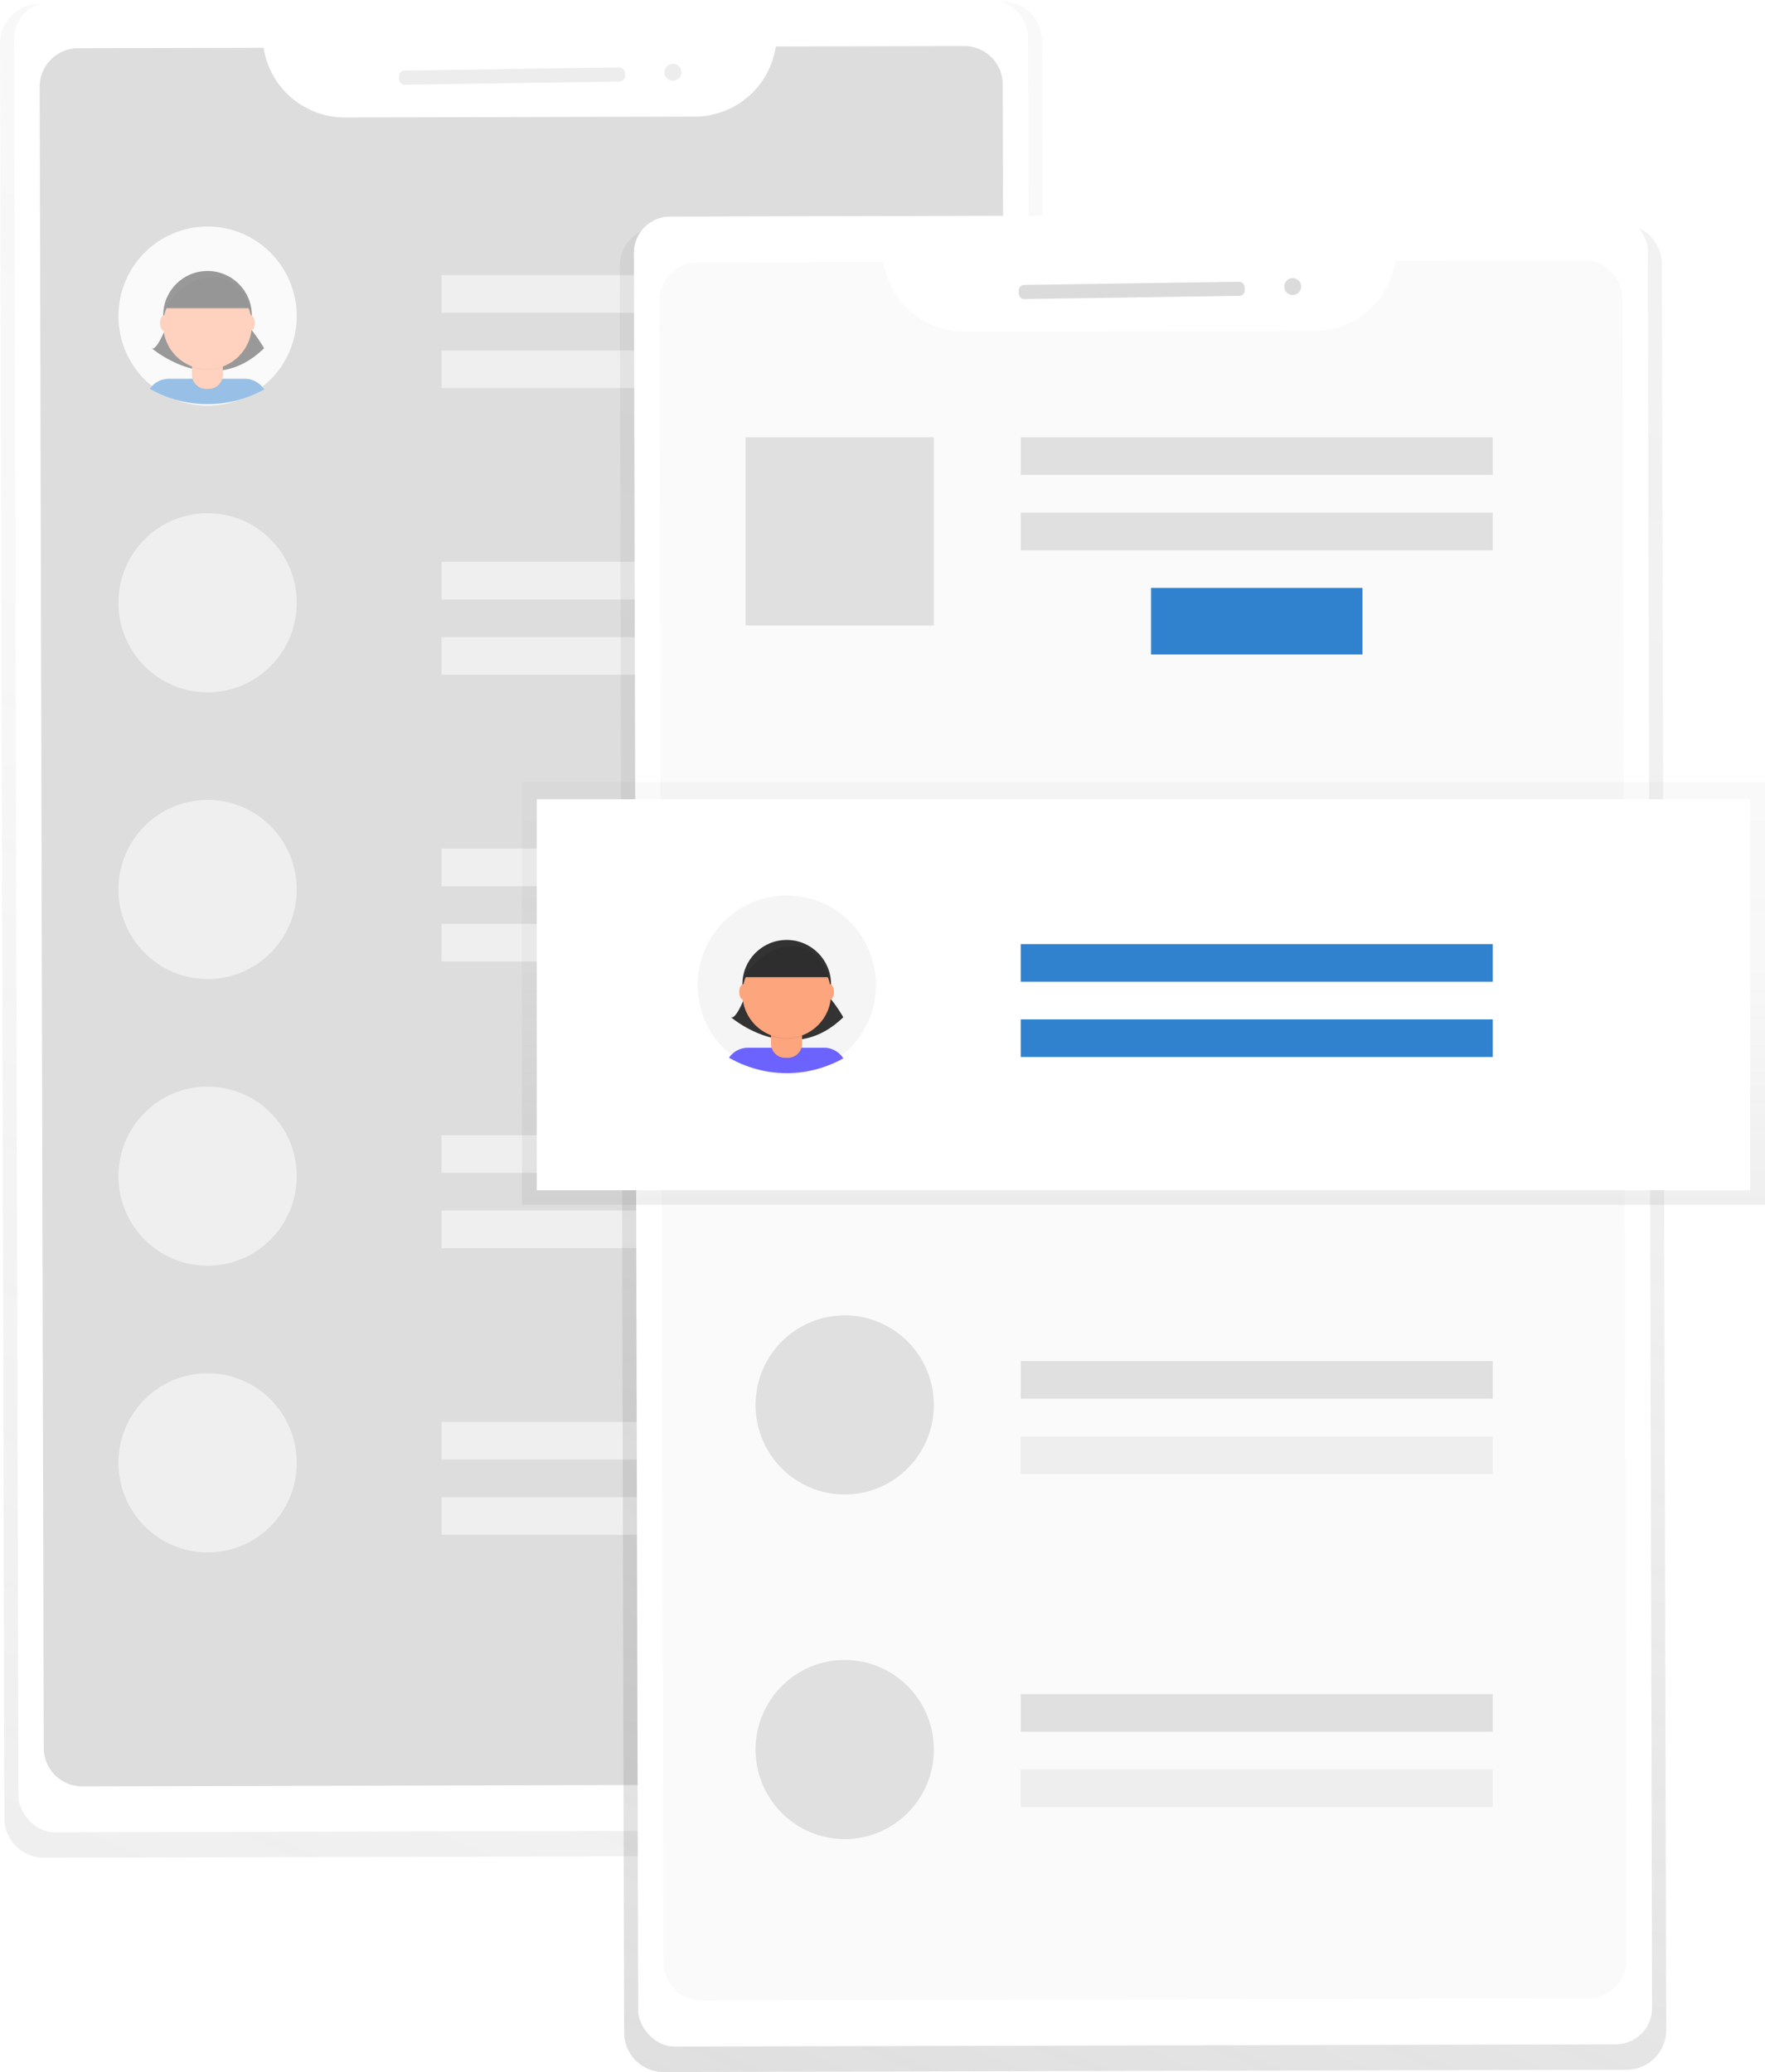 <svg id="174006fb-eaae-4ceb-a44a-e510ad2f60cc" data-name="Layer 1" xmlns="http://www.w3.org/2000/svg"
     xmlns:xlink="http://www.w3.org/1999/xlink" width="664" height="779.55" viewBox="0 0 664 779.55">
    <defs>
        <linearGradient id="d9979445-c859-4563-868f-1ee7be59ec9d" x1="324.23" y1="775.01" x2="630.7" y2="51.33"
                        gradientTransform="translate(-13.63 -2.04) rotate(-0.14)" gradientUnits="userSpaceOnUse">
            <stop offset="0" stop-color="gray" stop-opacity="0.25"/>
            <stop offset="0.54" stop-color="gray" stop-opacity="0.12"/>
            <stop offset="1" stop-color="gray" stop-opacity="0.1"/>
        </linearGradient>
        <linearGradient id="4c4610df-9cbb-435b-8695-e49ccdd3dd10" x1="557.77" y1="856.45" x2="863.06" y2="135.54"
                        xlink:href="#d9979445-c859-4563-868f-1ee7be59ec9d"/>
        <linearGradient id="1e21244c-e8bd-41cb-ba71-2767c5207691" x1="430.18" y1="453.24" x2="430.18" y2="294.18"
                        gradientTransform="matrix(1, 0, 0, 1, 0, 0)"
                        xlink:href="#d9979445-c859-4563-868f-1ee7be59ec9d"/>
    </defs>
    <title>messages1</title>
    <g opacity="0.5">
        <path
            d="M645.11,60.78l-362.25.88A14.89,14.89,0,0,0,268,76.57l1.65,667.73a14.89,14.89,0,0,0,14.93,14.85l362.25-.88a14.89,14.89,0,0,0,14.85-14.92L660,75.62A14.89,14.89,0,0,0,645.11,60.78Z"
            transform="translate(-268 -60.22)" fill="url(#d9979445-c859-4563-868f-1ee7be59ec9d)"/>
        <rect x="274.12" y="60.65" width="381.44" height="688.5" rx="13.64" ry="13.64"
              transform="translate(-268.98 -59.09) rotate(-0.14)" fill="#fff"/>
        <path
            d="M645.62,251h0l-.38-159a14.49,14.49,0,0,0-14.52-14.45l-70.85.17a30.92,30.92,0,0,1-30.41,26.38l-131.75.32a30.92,30.92,0,0,1-30.54-26.23l-69.79.17a14.49,14.49,0,0,0-14.45,14.52l.39,160.34,1.13,464.66A14.49,14.49,0,0,0,299,732.3l333.34-.81A14.49,14.49,0,0,0,646.75,717Z"
            transform="translate(-268 -60.22)" fill="#bbb"/>
        <rect x="418.12" y="86.18" width="85" height="5.31" rx="2" ry="2"
              transform="translate(-269.28 -53.29) rotate(-0.86)" fill="#dbdbdb"/>
        <circle cx="521.17" cy="87.39" r="3.19" transform="translate(-269.25 -52.38) rotate(-0.86)" fill="#dbdbdb"/>
        <rect x="166.1" y="103.52" width="177.59" height="14.16" fill="#e0e0e0"/>
        <rect x="166.1" y="131.84" width="177.59" height="14.16" fill="#e0e0e0"/>
        <ellipse cx="78.09" cy="118.92" rx="33.54" ry="33.7" fill="#f5f5f5"/>
        <path
            d="M360.54,202.73H331.45a8.67,8.67,0,0,0-7.08,3.76,43.63,43.63,0,0,0,43,.24A8.66,8.66,0,0,0,360.54,202.73Z"
            transform="translate(-268 -60.22)" fill="#3182ce"/>
        <path d="M331.69,180s-4.26,12.4-6.59,11.24c0,0,22.44,19.38,42.25,0A59.07,59.07,0,0,0,358.82,180Z"
              transform="translate(-268 -60.22)" fill="#333"/>
        <circle cx="78.07" cy="118.62" r="16.67" fill="#333"/>
        <path
            d="M72.21,136.73H83.84a0,0,0,0,1,0,0v4.52a5.34,5.34,0,0,1-5.34,5.34h-1a5.34,5.34,0,0,1-5.34-5.34v-4.52A0,0,0,0,1,72.21,136.73Z"
            opacity="0.1"/>
        <path
            d="M73.44,136.45h9.18a1.23,1.23,0,0,1,1.23,1.23V141a5.34,5.34,0,0,1-5.34,5.34h-1A5.34,5.34,0,0,1,72.21,141v-3.29A1.23,1.23,0,0,1,73.44,136.45Z"
            fill="#fda57d"/>
        <path d="M340.24,198.35a16.73,16.73,0,0,0,11.63,0V197H340.24Z" transform="translate(-268 -60.22)"
              opacity="0.1"/>
        <circle cx="78.07" cy="122.24" r="16.67" fill="#fda57d"/>
        <path d="M330.14,176.13h31.78s-2.71-12.83-14.73-12S330.14,176.13,330.14,176.13Z"
              transform="translate(-268 -60.22)" fill="#333"/>
        <ellipse cx="61.75" cy="121.53" rx="1.55" ry="2.91" fill="#fda57d"/>
        <ellipse cx="94.31" cy="121.53" rx="1.55" ry="2.91" fill="#fda57d"/>
        <path d="M330.14,176.57h31.78s-2.71-12.83-14.73-12S330.14,176.57,330.14,176.57Z"
              transform="translate(-268 -60.22)" opacity="0.1"/>
        <rect x="166.1" y="211.38" width="177.59" height="14.16" fill="#e0e0e0"/>
        <rect x="166.1" y="239.7" width="177.59" height="14.16" fill="#e0e0e0"/>
        <ellipse cx="78.09" cy="226.78" rx="33.54" ry="33.7" fill="#e0e0e0"/>
        <rect x="166.1" y="319.24" width="177.59" height="14.16" fill="#e0e0e0"/>
        <rect x="166.1" y="347.56" width="177.59" height="14.16" fill="#e0e0e0"/>
        <ellipse cx="78.09" cy="334.64" rx="33.54" ry="33.7" fill="#e0e0e0"/>
        <rect x="166.1" y="427.1" width="177.59" height="14.16" fill="#e0e0e0"/>
        <rect x="166.1" y="455.42" width="177.59" height="14.16" fill="#e0e0e0"/>
        <ellipse cx="78.09" cy="442.5" rx="33.54" ry="33.7" fill="#e0e0e0"/>
        <rect x="166.1" y="534.96" width="177.59" height="14.16" fill="#e0e0e0"/>
        <rect x="166.1" y="563.28" width="177.59" height="14.16" fill="#e0e0e0"/>
        <ellipse cx="78.09" cy="550.36" rx="33.54" ry="33.7" fill="#e0e0e0"/>
    </g>
    <path
        d="M878.26,144.67,516,145.55a14.89,14.89,0,0,0-14.85,14.92l1.65,664.46a14.89,14.89,0,0,0,14.93,14.85L880,838.9A14.89,14.89,0,0,0,894.83,824l-1.65-664.46A14.89,14.89,0,0,0,878.26,144.67Z"
        transform="translate(-268 -60.22)" fill="url(#4c4610df-9cbb-435b-8695-e49ccdd3dd10)"/>
    <rect x="507.27" y="141.27" width="381.44" height="688.5" rx="13.64" ry="13.64"
          transform="translate(-269.18 -58.52) rotate(-0.14)" fill="#fff"/>
    <path id="9f21819d-df43-48b3-835e-9020276cbed3" data-name="&lt;Path&gt;"
          d="M878.77,332.71l-.38-160.13a14.49,14.49,0,0,0-14.52-14.45L793,158.3a30.92,30.92,0,0,1-30.41,26.38L630.85,185a30.92,30.92,0,0,1-30.54-26.23l-69.79.17a14.49,14.49,0,0,0-14.45,14.52l.39,160.34"
          transform="translate(-268 -60.22)" fill="#fafafa"/>
    <path id="c36a71a1-8927-4a8e-aa0b-340c78108d04" data-name="&lt;Path&gt;"
          d="M516.46,333.81l1.13,464.66a14.49,14.49,0,0,0,14.52,14.45l333.34-.81a14.49,14.49,0,0,0,14.45-14.52l-1.14-466"
          transform="translate(-268 -60.22)" fill="#fafafa"/>
    <rect x="280.5" y="164.53" width="70.82" height="70.82" fill="#e0e0e0"/>
    <g opacity="0.5">
        <rect x="196.37" y="294.18" width="467.63" height="159.07" fill="url(#1e21244c-e8bd-41cb-ba71-2767c5207691)"/>
    </g>
    <rect x="201.94" y="300.72" width="456.5" height="147.08" fill="#fff"/>
    <rect x="384" y="355.19" width="177.59" height="14.16" fill="#3182ce"/>
    <rect x="384" y="383.52" width="177.59" height="14.16" fill="#3182ce"/>
    <rect x="384" y="512.08" width="177.59" height="14.16" fill="#e0e0e0"/>
    <rect x="384" y="540.4" width="177.59" height="14.16" fill="#eee"/>
    <rect x="433.03" y="221.18" width="79.53" height="25.06" fill="#3182ce"/>
    <ellipse cx="295.99" cy="370.59" rx="33.54" ry="33.7" fill="#f5f5f5"/>
    <path d="M578.44,454.4H549.34a8.67,8.67,0,0,0-7.08,3.76,43.63,43.63,0,0,0,43,.24A8.66,8.66,0,0,0,578.44,454.4Z"
          transform="translate(-268 -60.22)" fill="#6c63ff"/>
    <path d="M549.59,431.68s-4.26,12.4-6.59,11.24c0,0,22.44,19.38,42.25,0a59.07,59.07,0,0,0-8.53-11.24Z"
          transform="translate(-268 -60.22)" fill="#333"/>
    <circle cx="295.97" cy="370.3" r="16.67" fill="#333"/>
    <path
        d="M290.11,388.41h11.63a0,0,0,0,1,0,0v4.52a5.34,5.34,0,0,1-5.34,5.34h-1a5.34,5.34,0,0,1-5.34-5.34v-4.52A0,0,0,0,1,290.11,388.41Z"
        opacity="0.1"/>
    <path
        d="M291.34,388.13h9.18a1.23,1.23,0,0,1,1.23,1.23v3.29A5.34,5.34,0,0,1,296.4,398h-1a5.34,5.34,0,0,1-5.34-5.34v-3.29a1.23,1.23,0,0,1,1.23-1.23Z"
        fill="#fda57d"/>
    <path d="M558.13,450a16.73,16.73,0,0,0,11.63,0v-1.43H558.13Z" transform="translate(-268 -60.22)" opacity="0.1"/>
    <circle cx="295.97" cy="373.91" r="16.67" fill="#fda57d"/>
    <path d="M548,427.81h31.78s-2.71-12.83-14.73-12S548,427.81,548,427.81Z" transform="translate(-268 -60.22)"
          fill="#333"/>
    <ellipse cx="279.65" cy="373.2" rx="1.55" ry="2.91" fill="#fda57d"/>
    <ellipse cx="312.2" cy="373.2" rx="1.55" ry="2.91" fill="#fda57d"/>
    <path d="M548,428.24h31.78s-2.71-12.83-14.73-12S548,428.24,548,428.24Z" transform="translate(-268 -60.22)"
          opacity="0.1"/>
    <ellipse cx="317.78" cy="528.57" rx="33.54" ry="33.7" fill="#e0e0e0"/>
    <ellipse cx="317.78" cy="658.22" rx="33.54" ry="33.7" fill="#e0e0e0"/>
    <rect x="384" y="637.37" width="177.59" height="14.16" fill="#e0e0e0"/>
    <rect x="384" y="665.69" width="177.59" height="14.16" fill="#eee"/>
    <rect x="384" y="164.53" width="177.59" height="14.16" fill="#e0e0e0"/>
    <rect x="384" y="192.86" width="177.59" height="14.16" fill="#e0e0e0"/>
    <rect x="651.27" y="166.8" width="85" height="5.31" rx="2" ry="2"
          transform="translate(-270.47 -49.77) rotate(-0.86)" fill="#dbdbdb"/>
    <circle cx="754.32" cy="168.02" r="3.19" transform="translate(-270.44 -48.86) rotate(-0.86)" fill="#dbdbdb"/>
</svg>
